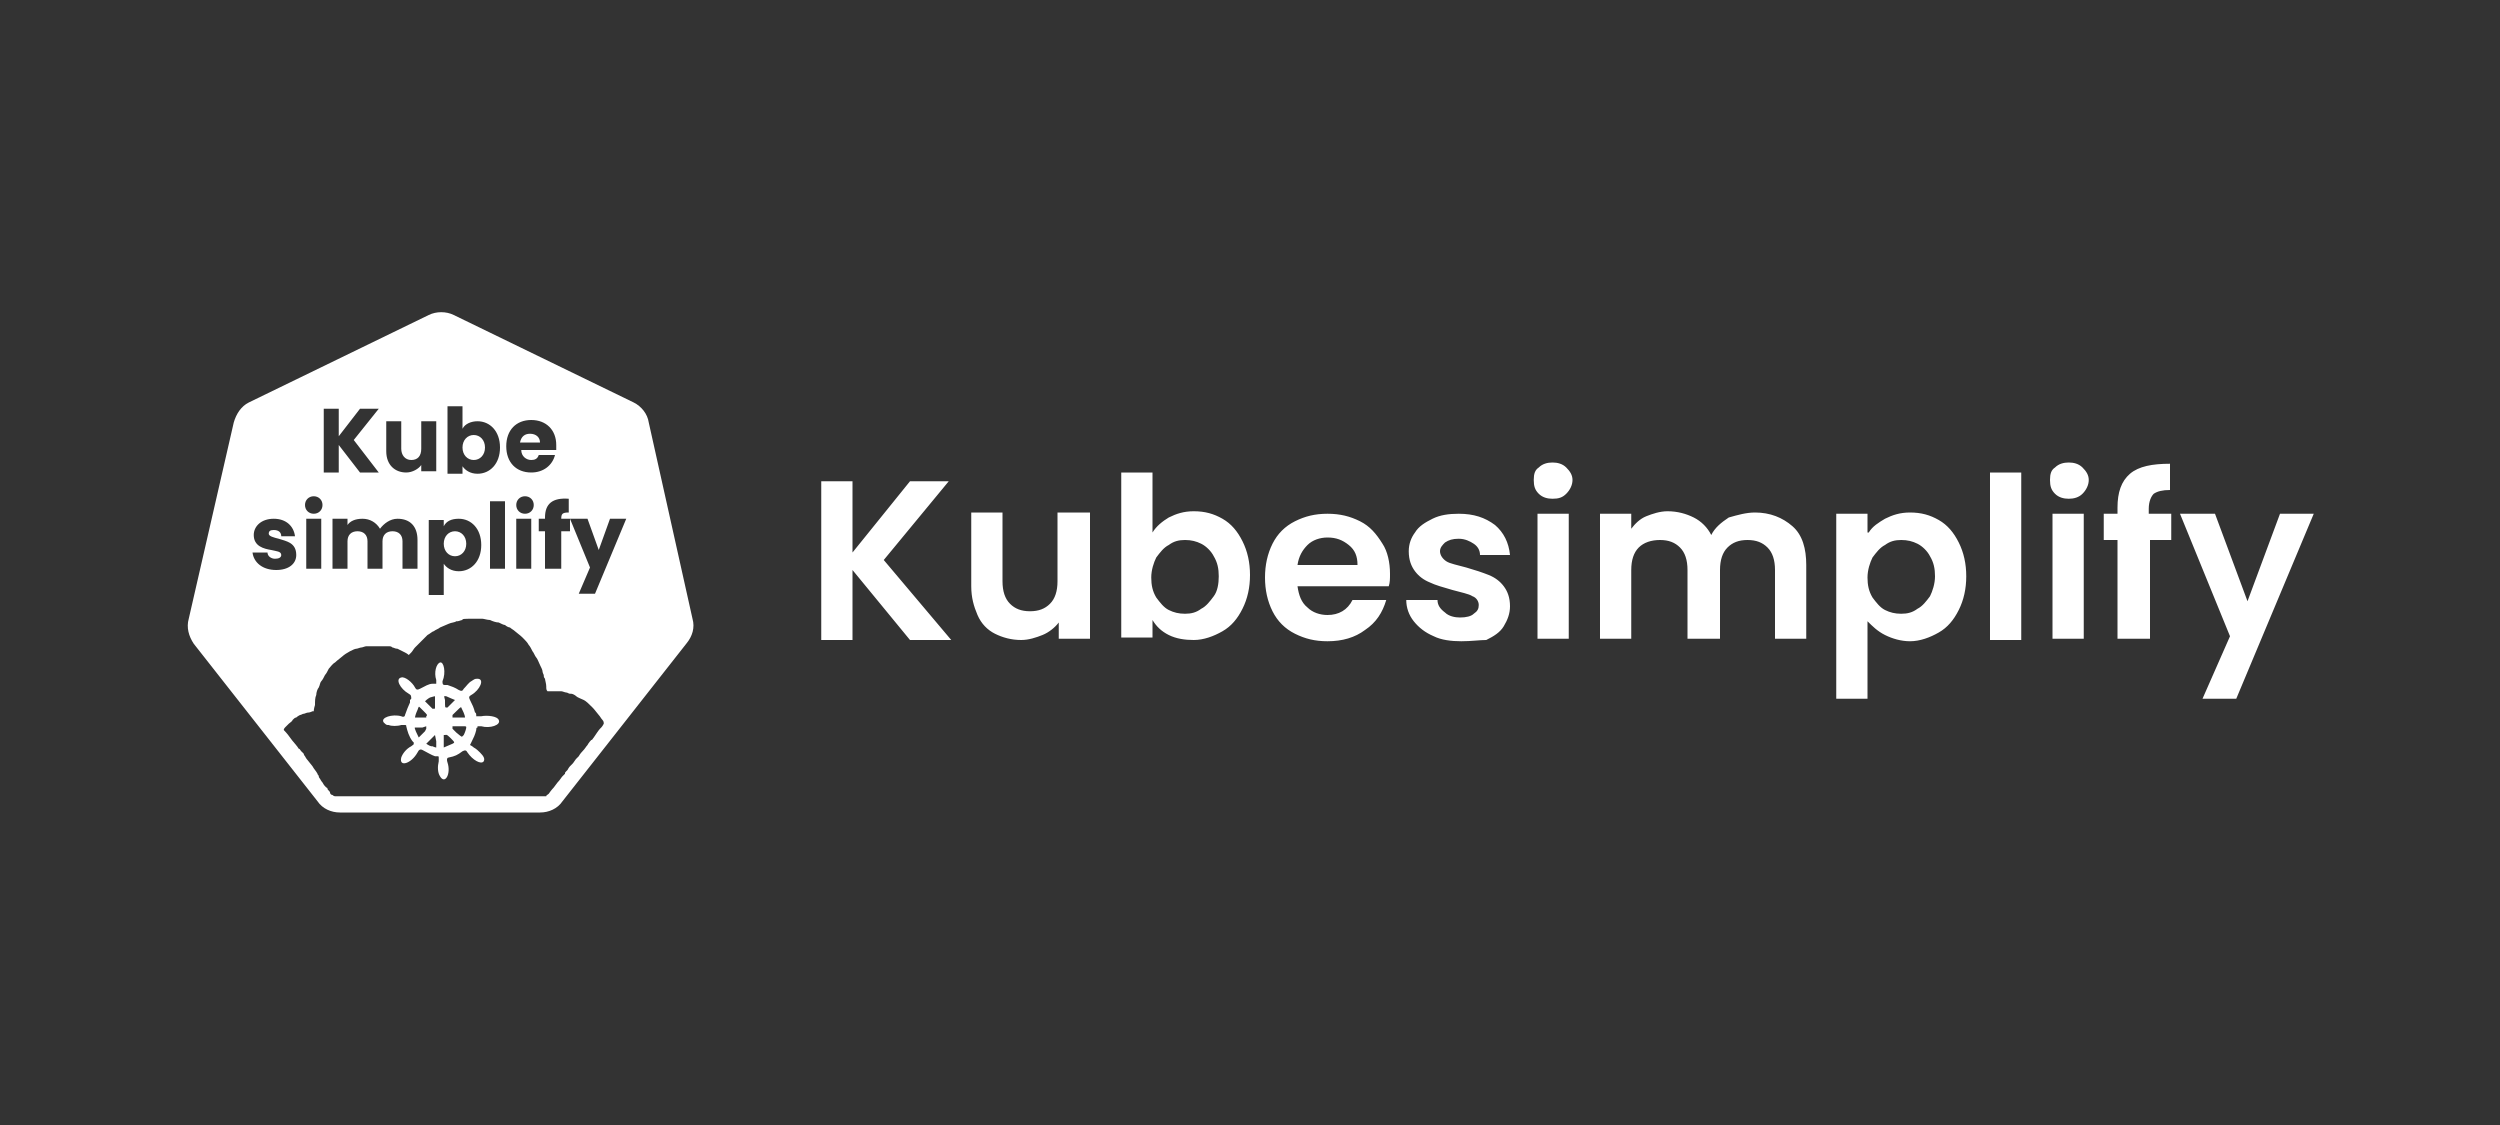 <?xml version="1.0" encoding="utf-8"?>
<!-- Generator: Adobe Illustrator 27.3.1, SVG Export Plug-In . SVG Version: 6.00 Build 0)  -->
<svg version="1.1" id="Capa_1" xmlns="http://www.w3.org/2000/svg" xmlns:xlink="http://www.w3.org/1999/xlink" x="0px" y="0px"
	 viewBox="0 0 200 90" style="enable-background:new 0 0 200 90;" xml:space="preserve">
<rect x="0" y="0" width="200" height="90" fill="#333333" stroke="none"/>
<style type="text/css">
	.st0{fill-rule:evenodd;clip-rule:evenodd;fill:#FFFFFF;}
	.st1{fill:#FFFFFF;}
</style>
<g>
	<path class="st0" d="M45,64.1c-0.4,0.6-1.1,0.9-1.8,0.9l-16,0c-0.7,0-1.4-0.3-1.8-0.9l-9.9-12.6c-0.4-0.6-0.6-1.3-0.4-2l3.6-15.7
		c0.2-0.7,0.6-1.3,1.2-1.6l14.4-7c0.6-0.3,1.4-0.3,2,0l14.4,7c0.6,0.3,1.1,0.9,1.2,1.6l3.5,15.7c0.2,0.7,0,1.4-0.5,2L45,64.1z
		 M37.7,49.5c0.4,0,0.8,0,0.9,0c0.1,0,0.4,0.1,0.6,0.1c0.2,0.1,0.5,0.2,0.7,0.2c0.2,0.1,0.4,0.2,0.5,0.2c0.1,0.1,0.3,0.2,0.4,0.2
		c0.1,0.1,0.3,0.2,0.4,0.3c0.1,0.1,0.4,0.3,0.6,0.5c0.2,0.2,0.4,0.4,0.5,0.6c0.1,0.1,0.2,0.3,0.3,0.5c0.1,0.1,0.2,0.4,0.3,0.5
		c0.1,0.1,0.2,0.4,0.3,0.6c0.1,0.2,0.2,0.4,0.2,0.5c0,0.1,0.1,0.3,0.1,0.3l0,0c0,0.1,0,0.2,0.1,0.3c0,0.1,0.1,0.4,0.1,0.6
		c0,0.2,0,0.3,0.1,0.4c0,0,0.1,0,0.3,0c0.1,0,0.3,0,0.4,0c0,0,0.1,0,0.1,0c0.1,0,0.2,0,0.3,0c0.1,0,0.3,0.1,0.4,0.1
		c0.1,0,0.2,0.1,0.3,0.1l0,0c0,0,0.1,0,0.1,0c0.1,0,0.3,0.1,0.4,0.2c0.1,0.1,0.4,0.2,0.6,0.3c0.2,0.1,0.4,0.3,0.7,0.6
		c0.2,0.2,0.4,0.5,0.5,0.6c0.1,0.1,0.2,0.3,0.3,0.4c0.1,0.1,0.1,0.2,0.1,0.3c0,0-0.1,0.2-0.2,0.3c0,0,0,0-0.1,0.1l0,0l0,0
		c-0.1,0.1-0.3,0.4-0.5,0.7c-0.1,0.1-0.1,0.2-0.2,0.2l0,0c-0.2,0.2-0.3,0.4-0.3,0.4c-0.1,0.1-0.2,0.3-0.4,0.5
		c-0.2,0.2-0.3,0.4-0.3,0.4c0,0,0,0-0.1,0.1c0,0-0.1,0.1-0.1,0.1c-0.1,0.1-0.2,0.3-0.3,0.4l0,0c-0.1,0.1-0.2,0.2-0.2,0.2
		c0,0-0.1,0.1-0.2,0.3c0,0-0.1,0.1-0.1,0.1l0,0l0,0c-0.1,0.1-0.1,0.1-0.1,0.2c0,0-0.1,0.1-0.2,0.2c-0.1,0.1-0.2,0.3-0.4,0.5L44.3,63
		c-0.2,0.2-0.4,0.5-0.4,0.5c-0.1,0.1-0.2,0.1-0.2,0.2c-0.1,0-0.4,0-2.1,0c-1.1,0-4.8,0-8.3,0c-3.5,0-6.4,0-6.5,0
		c-0.1,0-0.2-0.1-0.2-0.1c-0.1,0-0.2-0.1-0.2-0.2c0-0.1-0.2-0.2-0.2-0.3c0,0,0-0.1-0.1-0.1c-0.1-0.1-0.2-0.2-0.3-0.4
		c-0.1-0.1-0.2-0.3-0.2-0.3c0,0-0.1-0.1-0.1-0.2c0-0.1-0.1-0.1-0.1-0.2c-0.1-0.2-0.3-0.4-0.4-0.6c-0.1-0.1-0.3-0.4-0.4-0.5
		c-0.1-0.1-0.2-0.3-0.2-0.3c0,0-0.1-0.1-0.1-0.2l0,0c0,0,0,0,0,0c0,0-0.1-0.1-0.2-0.2c-0.1-0.1-0.1-0.2-0.2-0.2
		c-0.1-0.2-0.5-0.6-0.7-0.9c-0.2-0.3-0.5-0.6-0.5-0.6c0,0,0-0.1,0.1-0.2c0.1-0.1,0.2-0.2,0.3-0.3c0.1-0.1,0.3-0.2,0.3-0.3
		c0.1-0.1,0.2-0.2,0.3-0.2c0.1-0.1,0.3-0.2,0.3-0.2c0.1,0,0.2-0.1,0.3-0.1c0.1,0,0.2-0.1,0.4-0.1c0.1,0,0.3-0.1,0.3-0.1
		c0,0,0.1,0,0.1,0c0,0,0-0.2,0.1-0.5c0-0.3,0-0.6,0.1-0.8c0-0.2,0.1-0.5,0.2-0.6c0.1-0.2,0.1-0.4,0.2-0.5c0.1-0.1,0.2-0.3,0.3-0.5
		c0.1-0.1,0.2-0.3,0.3-0.5c0.1-0.1,0.3-0.4,0.5-0.5c0.2-0.2,0.5-0.4,0.6-0.5c0.1-0.1,0.4-0.3,0.6-0.4c0.2-0.1,0.4-0.2,0.5-0.2
		c0.1,0,0.3-0.1,0.4-0.1c0.1,0,0.3-0.1,0.4-0.1c0.1,0,0.4,0,0.9,0c0.5,0,0.8,0,0.9,0c0.1,0,0.2,0,0.3,0.1h0l0,0c0,0,0,0,0,0
		c0.1,0,0.2,0.1,0.4,0.1l0,0c0.2,0.1,0.4,0.2,0.6,0.3c0.2,0.1,0.3,0.2,0.3,0.2c0,0,0.1-0.1,0.2-0.2c0.1-0.1,0.2-0.3,0.3-0.4
		c0.1-0.1,0.3-0.3,0.5-0.5c0.2-0.2,0.4-0.4,0.5-0.5c0.2-0.1,0.4-0.3,0.5-0.3c0.1-0.1,0.4-0.2,0.5-0.3c0.2-0.1,0.5-0.2,0.7-0.3
		c0.2-0.1,0.5-0.1,0.6-0.2c0,0,0,0,0.1,0h0c0.1,0,0.3-0.1,0.4-0.1C36.9,49.5,37.3,49.5,37.7,49.5z M30.3,37.8h-1.5l-1.7-2.2v2.2
		h-1.2v-5.1h1.2v2.2l1.7-2.2h1.5l-2,2.5L30.3,37.8z M33.7,33.7h1.2v4h-1.2v-0.5c-0.2,0.3-0.7,0.6-1.2,0.6c-0.9,0-1.6-0.6-1.6-1.7
		v-2.4h1.2v2.2c0,0.5,0.3,0.9,0.8,0.9c0.5,0,0.8-0.3,0.8-0.9V33.7z M37,32.4v1.9c0.2-0.4,0.7-0.6,1.2-0.6c1,0,1.8,0.8,1.8,2.1
		c0,1.3-0.8,2.1-1.8,2.1c-0.6,0-1-0.3-1.2-0.6v0.6h-1.2v-5.4H37z M37.9,36.8c0.5,0,0.9-0.4,0.9-1c0-0.6-0.4-1-0.9-1
		c-0.5,0-0.9,0.4-0.9,1S37.4,36.8,37.9,36.8z M43.2,35.4c0-0.4-0.3-0.7-0.8-0.7c-0.4,0-0.7,0.2-0.8,0.7H43.2z M43.1,36.4h1.3
		c-0.2,0.8-0.9,1.4-1.9,1.4c-1.2,0-2-0.8-2-2.1c0-1.3,0.8-2.1,2-2.1c1.2,0,2,0.8,2,2c0,0.1,0,0.2,0,0.4h-2.8c0,0.5,0.4,0.8,0.8,0.8
		C42.8,36.8,43,36.7,43.1,36.4z M22.3,43.1c0.6,0.2,1.4,0.3,1.4,1.3c0,0.7-0.6,1.2-1.6,1.2c-1.1,0-1.8-0.6-1.9-1.4h1.2
		c0,0.3,0.3,0.5,0.6,0.5c0.3,0,0.5-0.1,0.5-0.3c0-0.3-0.4-0.3-0.8-0.4c-0.6-0.1-1.4-0.3-1.4-1.2c0-0.7,0.6-1.3,1.6-1.3
		c1,0,1.6,0.6,1.7,1.4h-1.1c0-0.3-0.2-0.5-0.6-0.5c-0.3,0-0.4,0.1-0.4,0.3C21.5,42.9,21.9,43,22.3,43.1z M25.7,45.5h-1.2v-4h1.2
		V45.5z M25.8,40.4c0,0.4-0.3,0.7-0.7,0.7c-0.4,0-0.7-0.3-0.7-0.7c0-0.4,0.3-0.7,0.7-0.7C25.5,39.7,25.8,40,25.8,40.4z M33.4,45.5
		h-1.2v-2.2c0-0.5-0.3-0.8-0.8-0.8s-0.8,0.3-0.8,0.8v2.2h-1.2v-2.2c0-0.5-0.3-0.8-0.8-0.8c-0.5,0-0.8,0.3-0.8,0.8v2.2h-1.2v-4h1.2
		V42c0.2-0.3,0.6-0.5,1.2-0.5c0.6,0,1.1,0.3,1.4,0.8c0.3-0.4,0.8-0.8,1.4-0.8c1,0,1.6,0.6,1.6,1.7V45.5z M35.5,41.5v0.6
		c0.2-0.4,0.6-0.6,1.2-0.6c1,0,1.8,0.8,1.8,2.1s-0.8,2.1-1.8,2.1c-0.6,0-1-0.3-1.2-0.6v2.5h-1.2v-6H35.5z M36.4,44.5
		c0.5,0,0.9-0.4,0.9-1s-0.4-1-0.9-1c-0.5,0-0.9,0.4-0.9,1C35.5,44.1,35.9,44.5,36.4,44.5z M40.4,45.5h-1.2v-5.4h1.2V45.5z
		 M42.5,45.5h-1.2v-4h1.2V45.5z M42.7,40.4c0,0.4-0.3,0.7-0.7,0.7c-0.4,0-0.7-0.3-0.7-0.7c0-0.4,0.3-0.7,0.7-0.7
		C42.4,39.7,42.7,40,42.7,40.4z M44.8,45.5h-1.2v-3h-0.5v-1h0.5v-0.1c0-1.1,0.6-1.6,1.9-1.5v1.1c-0.5,0-0.6,0.1-0.6,0.5v0h0.7v1
		h-0.7V45.5z M47,41.5l0.9,2.5l0.9-2.5h1.3l-2.5,6h-1.3l0.9-2.1l-1.6-3.9H47z"/>
	<path class="st0" d="M35.2,53c-0.3,0.1-0.5,0.8-0.3,1.4c0,0.1,0,0.1,0,0.2v0.1l0,0c0,0-0.1,0-0.1,0c0,0-0.1,0-0.1,0c0,0,0,0-0.1,0
		c-0.3,0-0.6,0.2-1,0.4c-0.2,0.1-0.3,0.1-0.4-0.1c-0.2-0.4-0.8-0.9-1.1-0.8c-0.5,0.1-0.1,0.9,0.6,1.3c0.2,0.1,0.2,0.2,0.2,0.4
		c0,0-0.1,0.1-0.1,0.1c0,0,0,0.1,0,0.1s0,0,0,0.1c-0.1,0.2-0.3,0.7-0.4,1c0,0.1-0.1,0.2-0.3,0.1c-0.7-0.2-1.7,0.1-1.4,0.5
		c0.1,0.1,0.2,0.2,0.3,0.2c0,0,0.1,0,0.1,0c0.2,0.1,0.7,0.1,1,0c0.1,0,0.1,0,0.2,0c0.2,0,0.2,0,0.2,0.1c0.1,0.4,0.2,0.8,0.5,1.2
		c0,0,0.1,0.1,0.1,0.1l0,0.1l0,0c0,0.1-0.1,0.1-0.2,0.2c-0.4,0.2-0.7,0.6-0.8,0.9c-0.2,0.8,0.8,0.5,1.3-0.4c0.1-0.2,0.2-0.3,0.4-0.2
		c0.4,0.2,0.7,0.4,1,0.5c0.1,0,0.1,0,0.1,0c0,0,0.1,0,0.1,0c0.1,0,0.1,0,0.1,0.2c0,0.1,0,0.1,0,0.2c-0.1,0.4-0.1,0.9,0.1,1.2
		c0.4,0.7,0.9-0.2,0.6-1.1c-0.1-0.3,0-0.4,0.1-0.4c0.5-0.1,0.7-0.2,1.1-0.5c0.2-0.1,0.3-0.1,0.4,0.1c0.4,0.6,1.1,1,1.3,0.7
		c0.1-0.2,0-0.4-0.3-0.7c-0.1-0.1-0.3-0.3-0.5-0.4c-0.1-0.1-0.3-0.2-0.3-0.2c0,0,0,0,0.1-0.2c0.2-0.4,0.3-0.6,0.4-1
		c0-0.1,0-0.2,0.1-0.2l0-0.1l0.1,0c0.1,0,0.1,0,0.2,0c0.7,0.2,1.6-0.1,1.4-0.5c-0.1-0.3-0.9-0.4-1.4-0.3c-0.1,0-0.2,0-0.3,0l-0.1,0
		l0-0.1c0,0,0-0.2-0.1-0.2c-0.1-0.4-0.2-0.6-0.4-1c-0.1-0.2-0.1-0.3,0.1-0.4c0.7-0.4,1.1-1.3,0.5-1.3c-0.2,0-0.2,0-0.5,0.2
		c-0.2,0.1-0.4,0.4-0.6,0.6c-0.1,0.2-0.2,0.2-0.4,0.1c-0.3-0.2-0.6-0.3-0.9-0.4c0,0-0.1,0-0.1,0c0,0-0.1,0-0.1,0
		c-0.2,0-0.2-0.1-0.2-0.3C35.7,53.8,35.5,52.9,35.2,53z M34.8,55.7c0,0,0,0.9,0,0.9c0,0.1,0,0.1-0.1,0.1l-0.1,0l-0.3-0.3
		c-0.2-0.2-0.3-0.3-0.3-0.3c0,0,0.2-0.2,0.4-0.3C34.7,55.7,34.8,55.7,34.8,55.7z M35.7,55.7c0.2,0.1,0.7,0.3,0.7,0.3
		c0,0-0.2,0.2-0.3,0.3l-0.3,0.3l-0.1,0c-0.1,0-0.1,0-0.1-0.6C35.5,55.6,35.5,55.7,35.7,55.7z M33.6,56.6c0,0,0.2,0.2,0.3,0.3
		c0.3,0.3,0.3,0.3,0.2,0.4l0,0.1l-0.3,0c-0.4,0-0.6,0-0.6,0c0-0.1,0.1-0.4,0.2-0.6C33.5,56.5,33.5,56.5,33.6,56.6z M36.9,56.6
		c0.1,0.2,0.3,0.6,0.3,0.8l0,0h-0.5h-0.5l0,0c0,0,0-0.1,0-0.1l0-0.1l0.1-0.1C36.7,56.7,36.9,56.5,36.9,56.6z M34.1,58.1
		c0,0,0,0.1,0,0.1l0,0.1L34,58.5c-0.1,0.1-0.3,0.3-0.3,0.3L33.5,59l0,0c-0.1-0.2-0.4-0.8-0.3-0.8c0,0,0.1,0,0.6,0L34.1,58.1
		L34.1,58.1z M37,58.1c0.3,0,0.3,0,0.3,0.1c0,0.1-0.1,0.4-0.2,0.6C36.9,59,37,59,36.5,58.6l-0.3-0.3l0-0.1c0,0,0-0.1,0-0.1l0,0h0.2
		C36.7,58.1,36.9,58.1,37,58.1z M36,59c0.4,0.4,0.4,0.4,0.2,0.5c-0.2,0.1-0.5,0.2-0.7,0.3l0,0l0-0.5l0-0.5l0.1,0
		C35.7,58.8,35.7,58.7,36,59z M34.8,58.8L34.8,58.8l0.1,0.5v0.5l0,0c-0.1,0-0.3-0.1-0.3-0.1c0,0-0.1,0-0.1,0c-0.1,0-0.4-0.2-0.4-0.2
		c0,0,0.6-0.6,0.7-0.7C34.7,58.8,34.7,58.8,34.8,58.8z"/>
	<path class="st1" d="M72.8,51.2l-4.6-5.6v5.6h-2.5V38.5h2.5v5.7l4.6-5.7h3.1l-5.2,6.3l5.4,6.4H72.8z M87.2,41.1v10h-2.5v-1.3
		c-0.3,0.4-0.8,0.8-1.3,1c-0.5,0.2-1.1,0.4-1.7,0.4c-0.8,0-1.5-0.2-2.1-0.5c-0.6-0.3-1.1-0.8-1.4-1.5c-0.3-0.7-0.5-1.4-0.5-2.3v-5.9
		h2.5v5.5c0,0.8,0.2,1.4,0.6,1.8c0.4,0.4,0.9,0.6,1.6,0.6c0.7,0,1.2-0.2,1.6-0.6c0.4-0.4,0.6-1,0.6-1.8v-5.5H87.2z M92.2,42.6
		c0.3-0.5,0.8-0.9,1.3-1.2c0.6-0.3,1.2-0.5,2-0.5c0.9,0,1.6,0.2,2.3,0.6c0.7,0.4,1.2,1,1.6,1.8c0.4,0.8,0.6,1.7,0.6,2.7
		s-0.2,1.9-0.6,2.7c-0.4,0.8-0.9,1.4-1.6,1.8c-0.7,0.4-1.5,0.7-2.3,0.7c-0.7,0-1.4-0.1-2-0.4c-0.6-0.3-1-0.7-1.3-1.2v1.4h-2.5V37.8
		h2.5V42.6z M97.5,46.1c0-0.6-0.1-1.1-0.4-1.6c-0.2-0.4-0.6-0.8-1-1c-0.4-0.2-0.8-0.3-1.3-0.3c-0.5,0-0.9,0.1-1.3,0.4
		c-0.4,0.2-0.7,0.6-1,1c-0.2,0.4-0.4,1-0.4,1.6c0,0.6,0.1,1.1,0.4,1.6c0.3,0.4,0.6,0.8,1,1c0.4,0.2,0.8,0.3,1.3,0.3
		c0.5,0,0.9-0.1,1.3-0.4c0.4-0.2,0.7-0.6,1-1C97.4,47.3,97.5,46.7,97.5,46.1z M111.2,45.9c0,0.4,0,0.7-0.1,1h-7.3
		c0.1,0.7,0.3,1.3,0.8,1.7c0.4,0.4,1,0.6,1.6,0.6c0.9,0,1.6-0.4,2-1.2h2.7c-0.3,1-0.8,1.8-1.7,2.4c-0.8,0.6-1.8,0.9-3,0.9
		c-1,0-1.8-0.2-2.6-0.6c-0.8-0.4-1.4-1-1.8-1.8c-0.4-0.8-0.6-1.7-0.6-2.7c0-1,0.2-1.9,0.6-2.7c0.4-0.8,1-1.4,1.8-1.8
		c0.8-0.4,1.6-0.6,2.6-0.6c1,0,1.8,0.2,2.6,0.6c0.8,0.4,1.3,1,1.8,1.8C111,44.1,111.2,45,111.2,45.9z M108.6,45.2
		c0-0.7-0.2-1.2-0.7-1.6c-0.5-0.4-1-0.6-1.7-0.6c-0.6,0-1.2,0.2-1.6,0.6c-0.4,0.4-0.7,0.9-0.8,1.6H108.6z M116.9,51.3
		c-0.8,0-1.6-0.1-2.2-0.4c-0.7-0.3-1.2-0.7-1.6-1.2c-0.4-0.5-0.6-1.1-0.6-1.7h2.5c0,0.4,0.2,0.7,0.6,1c0.3,0.3,0.8,0.4,1.2,0.4
		c0.5,0,0.9-0.1,1.1-0.3c0.3-0.2,0.4-0.4,0.4-0.7c0-0.3-0.2-0.6-0.5-0.7c-0.3-0.2-0.9-0.3-1.6-0.5c-0.7-0.2-1.4-0.4-1.8-0.6
		c-0.5-0.2-0.9-0.5-1.2-0.9c-0.3-0.4-0.5-0.9-0.5-1.6c0-0.6,0.2-1.1,0.5-1.5c0.3-0.5,0.8-0.8,1.4-1.1c0.6-0.3,1.3-0.4,2.1-0.4
		c1.2,0,2.1,0.3,2.9,0.9c0.7,0.6,1.1,1.4,1.2,2.4h-2.4c0-0.4-0.2-0.7-0.5-0.9c-0.3-0.2-0.7-0.4-1.2-0.4c-0.5,0-0.8,0.1-1.1,0.3
		c-0.2,0.2-0.4,0.4-0.4,0.7c0,0.3,0.2,0.6,0.5,0.8c0.3,0.2,0.9,0.3,1.6,0.5c0.7,0.2,1.3,0.4,1.8,0.6c0.5,0.2,0.9,0.5,1.2,0.9
		c0.3,0.4,0.5,0.9,0.5,1.6c0,0.6-0.2,1.1-0.5,1.6c-0.3,0.5-0.8,0.8-1.4,1.1C118.4,51.2,117.7,51.3,116.9,51.3z M124.2,39.9
		c-0.4,0-0.8-0.1-1.1-0.4c-0.3-0.3-0.4-0.6-0.4-1.1s0.1-0.8,0.4-1c0.3-0.3,0.7-0.4,1.1-0.4s0.8,0.1,1.1,0.4c0.3,0.3,0.5,0.6,0.5,1
		s-0.2,0.8-0.5,1.1C125,39.8,124.7,39.9,124.2,39.9z M125.5,41.1v10h-2.5v-10H125.5z M140.4,41c1.2,0,2.2,0.4,3,1.1
		c0.8,0.7,1.1,1.8,1.1,3.1v5.9H142v-5.5c0-0.8-0.2-1.4-0.6-1.8c-0.4-0.4-0.9-0.6-1.6-0.6c-0.7,0-1.2,0.2-1.6,0.6
		c-0.4,0.4-0.6,1-0.6,1.8v5.5H135v-5.5c0-0.8-0.2-1.4-0.6-1.8c-0.4-0.4-0.9-0.6-1.6-0.6c-0.7,0-1.3,0.2-1.7,0.6
		c-0.4,0.4-0.6,1-0.6,1.8v5.5H128v-10h2.5v1.2c0.3-0.4,0.7-0.8,1.2-1c0.5-0.2,1.1-0.4,1.7-0.4c0.8,0,1.5,0.2,2.1,0.5
		c0.6,0.3,1.1,0.8,1.4,1.4c0.3-0.6,0.8-1,1.4-1.4C139,41.2,139.7,41,140.4,41z M149.5,42.6c0.3-0.5,0.8-0.8,1.3-1.1
		c0.6-0.3,1.2-0.5,2-0.5c0.9,0,1.6,0.2,2.3,0.6c0.7,0.4,1.2,1,1.6,1.8c0.4,0.8,0.6,1.7,0.6,2.7s-0.2,1.9-0.6,2.7
		c-0.4,0.8-0.9,1.4-1.6,1.8c-0.7,0.4-1.5,0.7-2.3,0.7c-0.7,0-1.4-0.2-2-0.5c-0.6-0.3-1-0.7-1.4-1.1v6.2h-2.5V41.1h2.5V42.6z
		 M154.8,46.1c0-0.6-0.1-1.1-0.4-1.6c-0.2-0.4-0.6-0.8-1-1c-0.4-0.2-0.8-0.3-1.3-0.3c-0.5,0-0.9,0.1-1.3,0.4c-0.4,0.2-0.7,0.6-1,1
		c-0.2,0.4-0.4,1-0.4,1.6c0,0.6,0.1,1.1,0.4,1.6c0.3,0.4,0.6,0.8,1,1c0.4,0.2,0.8,0.3,1.3,0.3c0.5,0,0.9-0.1,1.3-0.4
		c0.4-0.2,0.7-0.6,1-1C154.6,47.3,154.8,46.7,154.8,46.1z M161.7,37.8v13.4h-2.5V37.8H161.7z M165.5,39.9c-0.4,0-0.8-0.1-1.1-0.4
		c-0.3-0.3-0.4-0.6-0.4-1.1s0.1-0.8,0.4-1c0.3-0.3,0.7-0.4,1.1-0.4s0.8,0.1,1.1,0.4c0.3,0.3,0.5,0.6,0.5,1s-0.2,0.8-0.5,1.1
		C166.3,39.8,165.9,39.9,165.5,39.9z M166.7,41.1v10h-2.5v-10H166.7z M173.8,43.2h-1.8v7.9h-2.6v-7.9h-1.1v-2.1h1.1v-0.5
		c0-1.2,0.3-2.1,1-2.7c0.7-0.6,1.8-0.8,3.2-0.8v2.1c-0.6,0-1,0.1-1.3,0.3c-0.2,0.2-0.4,0.6-0.4,1.2v0.4h1.8V43.2z M185.1,41.1
		l-6.2,14.8h-2.7l2.2-5l-4-9.8h2.8l2.6,7l2.6-7H185.1z"/>
</g>
</svg>
